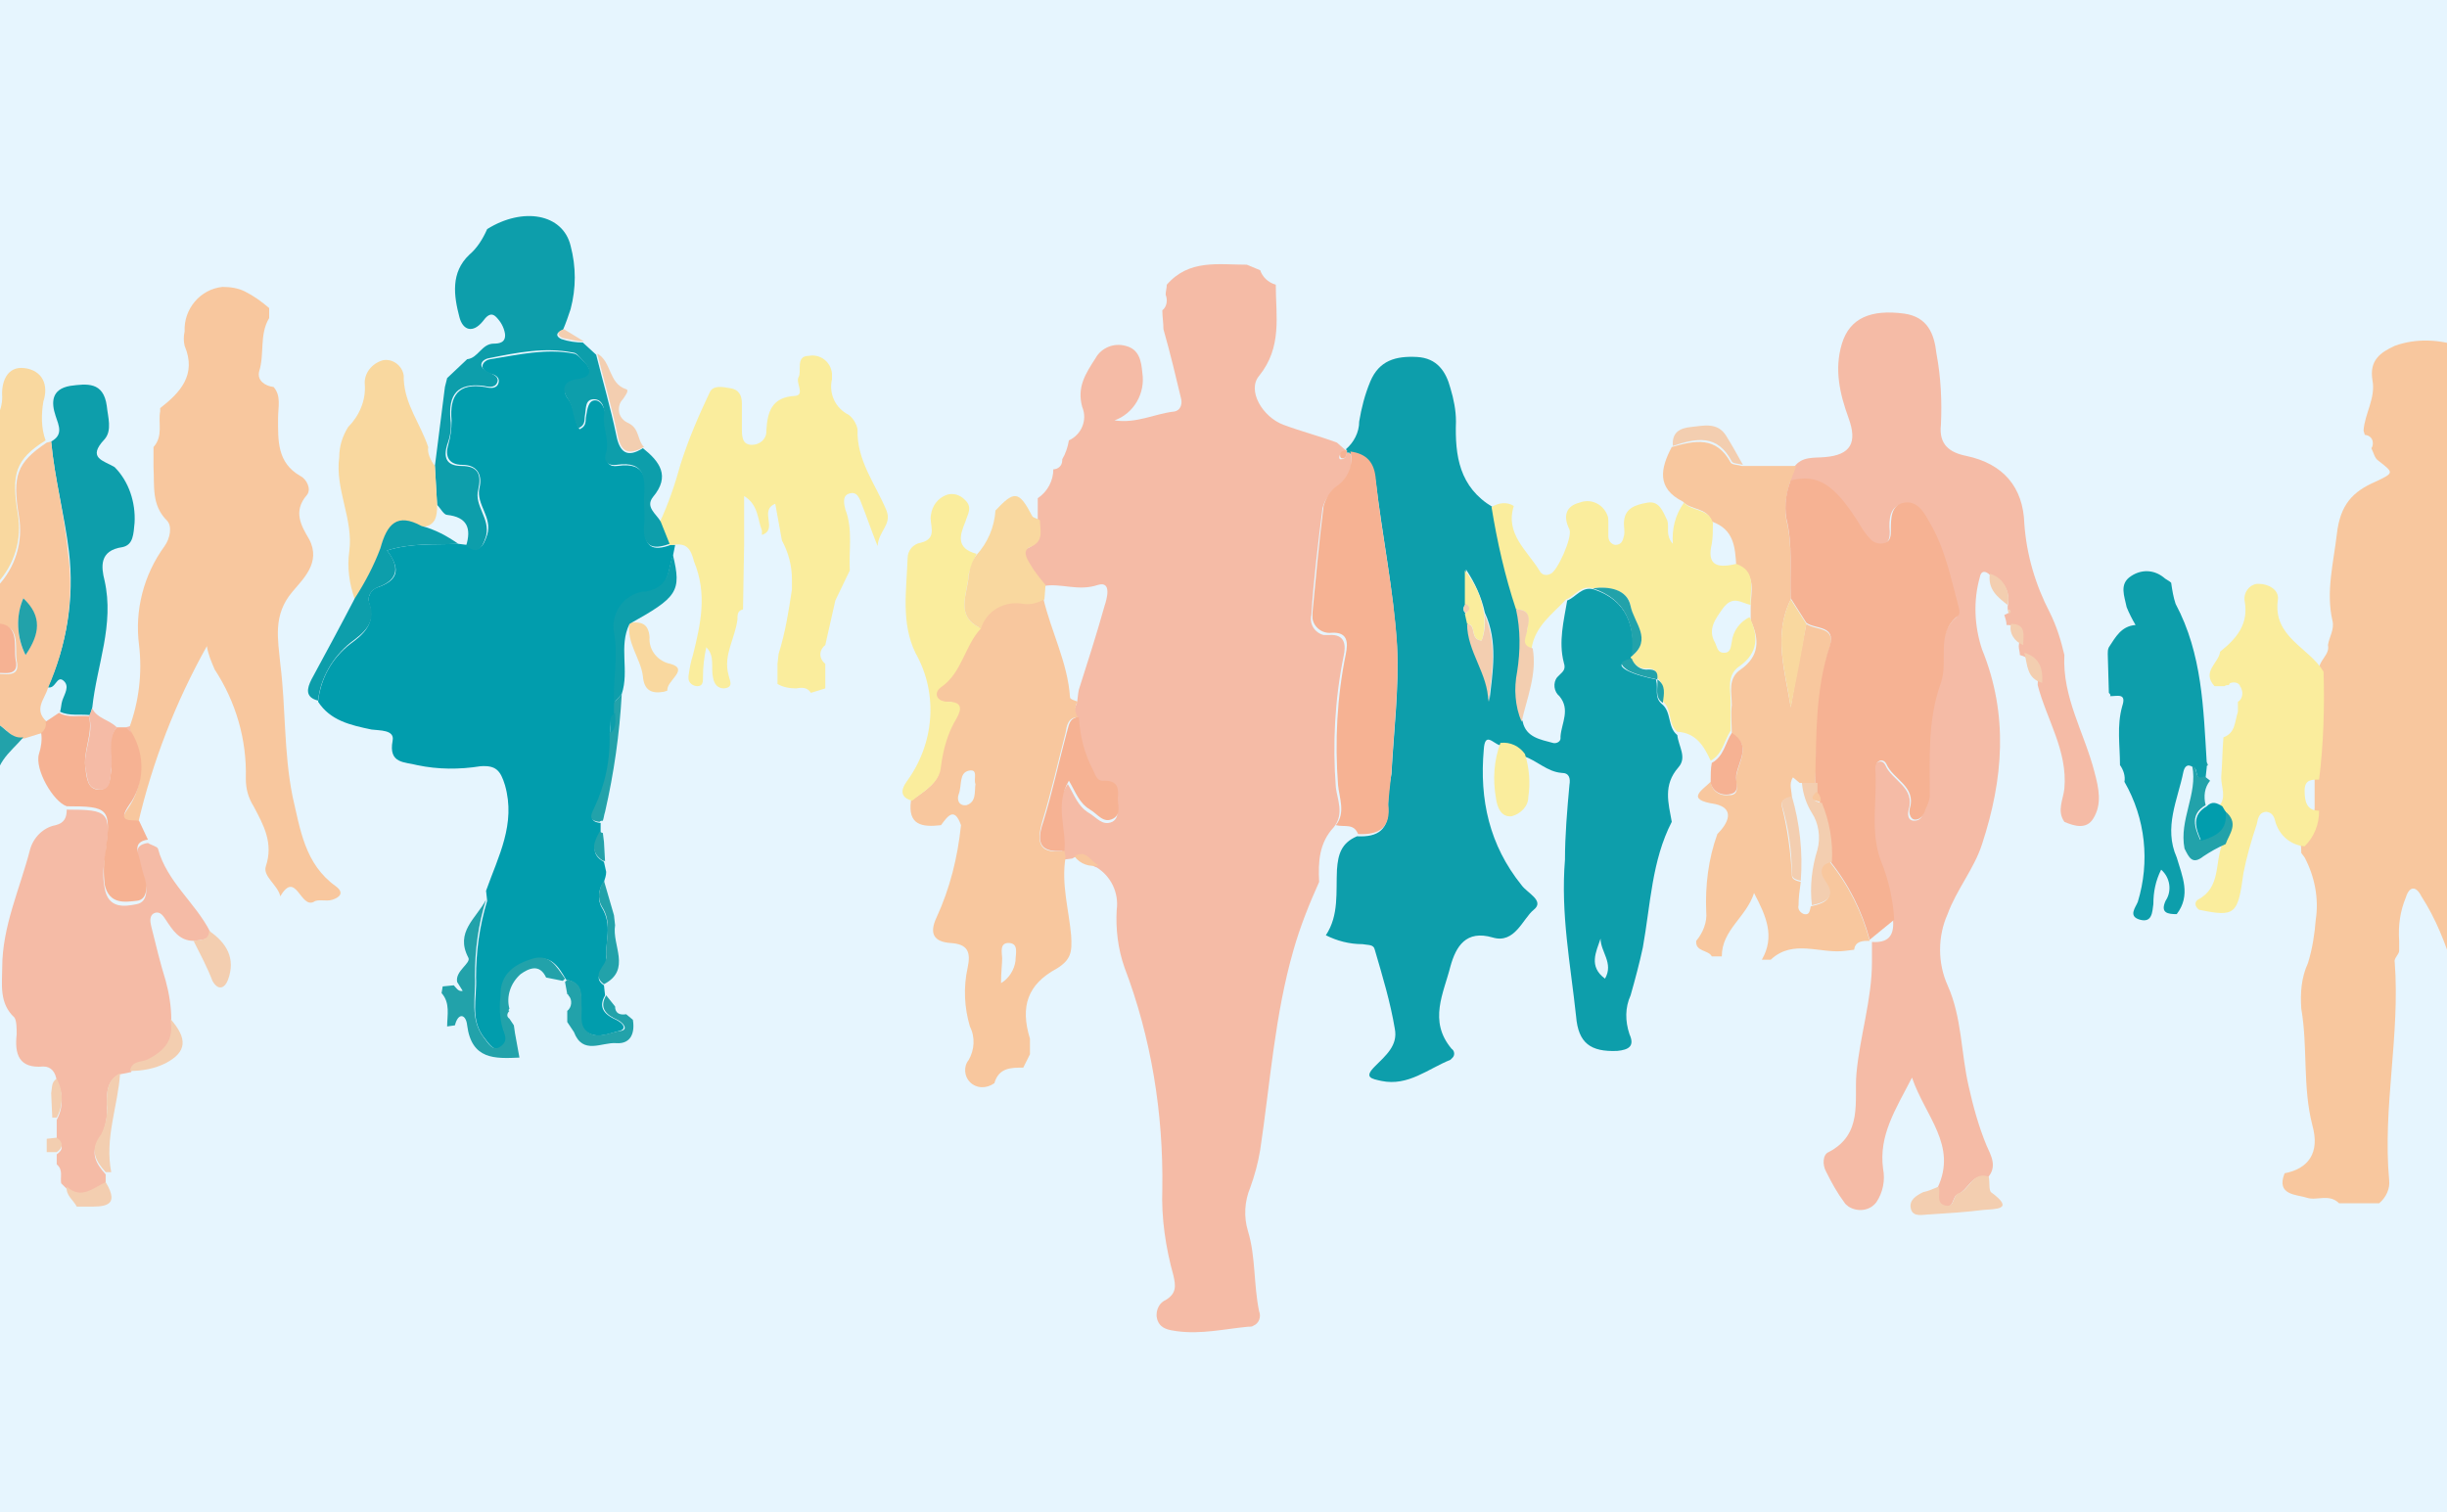 <?xml version="1.0" encoding="UTF-8"?>
<svg xmlns="http://www.w3.org/2000/svg" xmlns:xlink="http://www.w3.org/1999/xlink" version="1.1" id="Calque_1" x="0px" y="0px" viewBox="0 0 220 136" style="enable-background:new 0 0 220 136;" xml:space="preserve">
<rect x="0" y="0" width="220" height="136" fill="#333333" stroke="none"/>
<style type="text/css">
	.st0{clip-path:url(#SVGID_00000030459987090415272090000010445134463971369144_);}
	.st1{clip-path:url(#SVGID_00000033364336324641587450000015415860976883596453_);}
	.st2{fill:#F8C79E;}
	.st3{fill:#F5BBA6;}
	.st4{fill:#0D9EAB;}
	.st5{fill:#019DAD;}
	.st6{fill:#FAED9D;}
	.st7{fill:#F9D89F;}
	.st8{fill:#F6B293;}
	.st9{fill:#22A2AA;}
	.st10{fill:#F3CEB0;}
	.st11{fill:#F5F9F3;}
	.st12{clip-path:url(#SVGID_00000030459987090415272090000010445134463971369144_);fill:#FBEA26;}
</style>
<defs>
	<rect id="SVGID_1_" y="0" width="220" height="136"></rect>
</defs>
<use xlink:href="#SVGID_1_" style="overflow:visible;fill:#E6F5FE;"></use>
<clipPath id="SVGID_00000145056349897665060510000015057477081850936457_">
	<use xlink:href="#SVGID_1_" style="overflow:visible;"></use>
</clipPath>
<g style="clip-path:url(#SVGID_00000145056349897665060510000015057477081850936457_);">
	<defs>
		<rect id="SVGID_00000177447215276586854230000001123773316037924740_" y="0" width="220" height="136"></rect>
	</defs>
	<clipPath id="SVGID_00000170983110884695939010000009229865947679444369_">
		<use xlink:href="#SVGID_00000177447215276586854230000001123773316037924740_" style="overflow:visible;"></use>
	</clipPath>
	<g style="clip-path:url(#SVGID_00000170983110884695939010000009229865947679444369_);">
		<g id="f9Rran">
			<path class="st2" d="M212.6,39.1c0-0.1-0.1-0.3-0.1-0.4c0.1-1.5,1.1-2.9,0.8-4.5c-0.3-1.8,0.7-2.5,2-3.1c1.9-0.7,4.1-0.6,6,0.1     c1.7,2.3,1.8,5.4,0.2,7.8c-0.9,1.6,0.2,3.1,3,4.3c1.9,0.7,3.4,2,4.4,3.8c0.2,3.1,1.9,5.8,2.1,9c-0.1,1.8,0.3,3.6,1.3,5.1     c0.1-1.3,0.1-2,0.2-2.7c0.4-3.8-1.1-7.6-0.9-11.4l0.9-0.9c0.6-0.1,1.1-0.3,1.7-0.4s1.4-0.3,1.3-1.2s-0.9-0.5-1.5-0.6     c-0.4,0-0.7,0-1.1,0c-1-2.4-1.3-4.9-0.9-7.5c0.1-1.1,0.8-1.9,1.9-2.2c3-0.9,4.7-0.2,6.2,2.5c0.1,0.3,0.2,0.7,0.4,0.7     c2.3,0.5,2.2,2.5,2.6,4.2c-0.4,2.6,1.5,3.9,3.2,5.3c1.2,1.6,1.4,3.4,1.4,5.3c0.1,1.7,0.9,3.3,1.2,5c0.5,2.5,1.9,4.6,2.9,6.8     c0.9,2,0.9,4.7,3.4,5.8c0.1,0.9,0.3,1.7,0.4,2.6c0,0.5-0.1,1,0.4,1.4v2.2c-0.7,0.1-1.6,0.8-1.9-0.7c-0.2-0.8-0.8-1.4-1.6-1.5     c-0.5-2-0.3-4.3-1.5-6.2c-2.4-3.6-5-7.1-5.3-11.7c0-0.5-0.4-1-0.9-1.2c-0.9-0.1-0.8,0.7-1,1.2c-0.7,2.5-0.5,5.2,0.7,7.5     c0,1.2,0,2.4,0,3.6c1.2,2.5-0.3,4.8-0.9,7.1c-0.6,0.6-0.9,1.4-1,2.3l-0.4,0.4h-0.1c-1,0-1.4,0.5-1.2,1.4l-0.1,0.8     c-2.1,0.9-3,3.4-2,5.5c0.1,0.1,0.1,0.2,0.2,0.3l0.1,1.3c-1.3,2.5-1.1,3.1,1.3,3.5l0,0c0,0.7,0,1.3,0.9,1.3c0.2,1.6,0,3.5,2.2,4     c0,0.1,0,0.3,0,0.4c0.1,1.1-0.1,2.3,1.4,2.7l0.8,0.1l0.4,0.2c-0.3,1.7,1.9,2.6,1.4,4.3c-0.4,0.8-0.6,1.7-0.5,2.6h-0.1     c-2.4,0.3-0.1,1.9-0.8,2.7c-0.3,0.5-0.9,0.4-1.3,0.5c-1.2-2.1,0.3-4.1,0-6.2c-0.3-2.3-1.5-3.9-3.6-4.1l0,0c0.4-2-1.1-3.1-2.3-4.2     c-0.9-0.8-1.5-0.8-1.9,0.5c-0.8,2.8-1.8,5.7-2.5,8.5c-0.2,0.7-0.6,2,0.8,2.4h0.1c-0.2,0.9,1.3,2.6-0.6,2.6c-2.7,0.1-5.2,1.5-8,1     c0-0.4,0-0.9,0-1.3c0.8-2-0.4-6.5-2.1-8.1l-0.1-1.3c0-0.5,0.1-1-0.4-1.3l-0.1-0.9c0-1.2-0.5-2.3-1.3-3.1c0-0.3-0.1-0.6-0.1-0.9     c-0.4-1.3-0.2-2.8-1.6-3.7c0-0.3-0.1-0.5-0.1-0.8s-0.3-0.3-0.4-0.4l0,0c-0.7-2.3-1.6-4.6-2.9-6.6c-0.5-1-1.1-0.9-1.4,0.1     c-0.5,1.2-0.7,2.5-0.6,3.9c0,0.3,0,0.6,0,0.9s-0.5,0.7-0.4,1c0.5,6.6-1.1,13.1-0.5,19.6c0.1,0.8-0.3,1.6-0.9,2.1h-3.6     c-0.9-0.9-2-0.2-2.9-0.5s-2.8-0.2-2-2.2c2.1-0.4,3.2-1.8,2.5-4.3c-0.9-3.5-0.4-7-1-10.5c-0.1-1.4,0-2.8,0.6-4.1     c0.4-1.3,0.6-2.6,0.7-3.9c0.3-1.9-0.1-3.9-1-5.6l-0.3-0.4c0-0.3,0-0.6-0.1-0.9c0.8-0.8,1.3-2,1.3-3.2c0-0.9,0-1.8,0-2.6     c0.4-3.2,0.6-6.5,0.4-9.7c-0.1-0.9,1-1.4,0.8-2.3c0.1-0.7,0.6-1.4,0.4-2.2c-0.6-2.6,0.1-5.2,0.4-7.8s1.4-3.8,3.5-4.7     c1.7-0.8,1.6-0.8,0.2-1.9c-0.3-0.2-0.4-0.7-0.6-1.1C213.4,40.1,213.5,39.2,212.6,39.1z M228.6,78.3L228.6,78.3     c0-0.3-0.1-0.7-0.4-0.9l0,0c-1.8-1-1-2.4-0.2-3.5c3-4.6,0.2-9.2,0.1-13.7c-0.8,5.6-1.7,11.1-1.6,16.7c0,0.8-0.3,1.7,0.4,2.3v5.3     c-0.1,1,0.2,1.7,1.3,1.8l0.4,0.8c-0.2,0.2-0.2,0.4,0,0.6c0,0.6,0,1.1,0.1,1.7c-0.1,1.7-0.2,3.4,0.7,4.9s2,3.1,1.6,5.2     c-0.2,1.2,1.1,1.9,2,2.4c0.4,0.3,0.5-0.8,0.6-1.4s0-1.2,0.1-1.8c1.2-0.1,1.3-1,1.3-1.9c-0.2-3.1,0.5-6.2-0.8-9.2     c-0.2-0.6-0.2-1.2,0-1.7c1.1-1.8,0.1-2.8-1.3-3.6v-0.9c0.8-0.2,1.7-0.6,1.4-1.5c-0.3-1.1-1.1-2-2.2-2.4c-0.7-0.2-1.8-0.6-2.1,0.8     l-0.9,0.4L228.6,78.3z M236.3,84.6c-0.8,0.7-0.6,1.2-0.2,2C236.6,86.1,236.7,85.2,236.3,84.6L236.3,84.6z"></path>
			<path class="st3" d="M114.7,25.6c0,2.8,0.6,5.6-1.5,8.2c-1.1,1.3,0.3,3.7,2.2,4.4c1.6,0.6,3.2,1,4.8,1.6l0.8,0.7l0.1,0.1     c-0.3,0.1-0.7,0.1-0.7,0.6c0,0,0.1,0.1,0.1,0.1c0.5,0,0.5-0.3,0.6-0.6h0.2l0.1,0.1c0.3,1.2-0.2,2.4-1.2,3.1     c-0.6,0.4-1.1,1-1.3,1.8c-0.4,3.2-0.8,6.4-1,9.6c-0.2,0.8,0.3,1.6,1.1,1.8c0.2,0,0.4,0,0.5,0c1.5-0.1,1.5,1,1.3,1.9     c-0.8,3.9-1,7.9-0.7,11.8c0.1,1,0.8,2.4-0.2,3.6c-1.3,1.4-1.4,3.1-1.3,4.9c-0.9,2-1.7,4-2.3,6.1c-1.7,5.9-2.1,12-3,18     c-0.2,1.2-0.5,2.3-0.9,3.4c-0.5,1.2-0.6,2.6-0.2,3.9c0.7,2.3,0.5,4.8,1,7.2c0.2,0.5,0,1.1-0.5,1.3c-0.1,0.1-0.3,0.1-0.5,0.1     c-2.1,0.2-4.2,0.7-6.4,0.4c-0.7-0.1-1.4-0.2-1.7-0.9c-0.3-0.7,0-1.6,0.7-1.9c0,0,0,0,0,0c1-0.6,0.9-1.3,0.7-2.2     c-0.7-2.5-1.1-5.2-1-7.8c0.1-6.8-1-13.6-3.4-19.9c-0.6-1.7-0.8-3.5-0.7-5.2c0.2-1.5-0.5-3-1.8-3.8c-0.8-0.2-1.1-1.5-2.2-0.8     l-0.8,0.1c0-0.2-0.1-0.4-0.1-0.6c0.2-2-0.9-4.1,0.5-6.2c0.6,1,0.9,2,1.9,2.6c0.7,0.4,1.2,1.2,2.1,0.8c0.7-0.4,0.4-1.2,0.4-1.8     c0.1-0.9-0.1-1.6-1.2-1.6c-0.6,0-0.8-0.4-1-0.9c-0.8-1.5-1.3-3.2-1.4-4.9c-0.3-0.4-0.3-0.9,0-1.4c0.1-0.4,0.1-0.9,0.2-1.3     c0.8-2.5,1.6-5,2.3-7.5c0.2-0.6,0.7-2.3-0.6-1.9c-1.8,0.6-3.3-0.2-4.9,0.1c-0.5-0.6-1-1.3-1.4-1.9c-0.3-0.5-0.7-1.2,0-1.5     c1.3-0.6,0.8-1.5,0.9-2.4c0-0.3,0-0.5,0-0.8c0-0.1,0-0.3,0-0.4v-0.9c0.9-0.6,1.4-1.6,1.4-2.6l0,0c0.4,0,0.8-0.3,0.8-0.8     c0,0,0-0.1,0-0.1c0.3-0.5,0.5-1.1,0.6-1.7c1.1-0.5,1.7-1.8,1.2-3c-0.5-1.8,0.3-3,1.2-4.4c0.5-0.9,1.6-1.4,2.7-1.1     c1.2,0.3,1.4,1.3,1.5,2.4c0.3,1.9-0.8,3.7-2.5,4.3c2,0.3,3.6-0.6,5.4-0.8c0.5-0.1,0.7-0.6,0.6-1.1c-0.5-2.1-1-4.2-1.6-6.3     c0-0.6-0.1-1.1-0.1-1.7c0.4-0.3,0.5-0.9,0.3-1.4c0-0.3,0.1-0.6,0.1-0.9c2-2.3,4.6-1.8,7.2-1.8l1.2,0.5     C113.5,24.9,114,25.4,114.7,25.6z"></path>
			<path class="st4" d="M121.1,40.5l-0.1-0.1c0.7-0.6,1.2-1.5,1.2-2.5c0.2-1.2,0.5-2.4,1-3.6c0.8-1.9,2.3-2.3,4.2-2.2     c1.8,0.1,2.6,1.3,3,2.8c0.3,1,0.5,2,0.5,3c-0.1,3.1,0.3,5.9,3.3,7.7c0.5,3.1,1.2,6.2,2.2,9.2c0.4,1.9,0.4,3.8,0.1,5.6     c-0.4,1.5-0.2,3.1,0.4,4.5c0.3,1.4,1.6,1.6,2.7,1.9c0.3,0.1,0.7-0.1,0.7-0.4c0-0.1,0-0.1,0-0.2c0.1-1.2,0.9-2.4-0.1-3.6     c-0.5-0.4-0.6-1.2-0.2-1.7c0.1-0.1,0.1-0.1,0.2-0.2c0.3-0.3,0.6-0.5,0.4-1.1c-0.5-1.9,0-3.8,0.3-5.6c0.8-0.3,1.3-1.3,2.4-1     c3,1,3.7,3.3,3.5,6.2l-0.1,0.1c-0.6,0.2-1.5,0.4-0.4,1c0.8,0.4,1.7,0.6,2.6,0.8v0.1c0.2,0.7-0.2,1.5,0.5,2.1     c0.9,0.7,0.5,2.1,1.4,2.8c0.1,1,0.9,2,0.1,2.9c-1.4,1.6-0.9,3.2-0.6,4.9c-1.8,3.5-1.9,7.4-2.6,11.3c-0.3,1.4-0.7,2.9-1.1,4.3     c-0.5,1.1-0.5,2.3-0.1,3.5c0.5,1.1-0.1,1.4-1.1,1.5c-2.4,0.1-3.5-0.7-3.7-3.1c-0.5-4.7-1.4-9.2-1-14.1c0-2.2,0.2-4.5,0.4-6.7     c0.1-0.6,0-1.1-0.7-1.1c-1.3-0.1-2.2-1.1-3.4-1.5c-0.5-0.7-1.3-1.1-2.2-1c-0.6-0.2-1.3-1.2-1.4,0.4c-0.4,4.5,0.5,8.6,3.4,12.2     c0.5,0.7,2.1,1.4,1.1,2.2s-1.7,3.1-3.7,2.5c-2.4-0.7-3.3,0.8-3.8,2.6c-0.6,2.4-2,4.9,0.1,7.4c0.3,0.2,0.3,0.6,0.1,0.8     c-0.1,0.1-0.1,0.1-0.2,0.2c-2,0.8-3.8,2.4-6.2,1.9c-0.9-0.2-1.6-0.3-0.6-1.3s2.1-1.9,1.8-3.4c-0.4-2.4-1.1-4.7-1.8-7.1     c-0.1-0.5-0.6-0.4-1.1-0.5c-1.2,0-2.3-0.3-3.3-0.8c1.2-1.8,0.9-3.9,1-5.9c0.1-1.4,0.4-2.4,1.8-3c1.9,0.1,2.9-0.6,2.8-2.7     c0-1,0.1-1.9,0.3-2.9c0.2-3.8,0.7-7.7,0.5-11.5c-0.3-4.9-1.3-9.8-1.9-14.7c-0.2-1.6-0.8-2.4-2.3-2.6l-0.1-0.1h-0.2L121.1,40.5z      M131.8,55.2l0.2,0.9c0,2.5,1.9,4.5,1.9,7c0.3-2.7,0.8-5.4-0.4-8c-0.3-1.4-0.9-2.7-1.7-3.9v3.1C131.5,54.6,131.5,54.9,131.8,55.2     C131.7,55.1,131.7,55.2,131.8,55.2z M143.9,84.4c-0.4,1.2-1.1,2.5,0.4,3.6C145.1,86.6,143.9,85.6,143.9,84.4z"></path>
			<path class="st5" d="M43.7,80.1c1.1-3.1,2.7-6,1.7-9.5c-0.4-1.3-0.8-1.8-2.2-1.7c-1.9,0.3-3.8,0.3-5.7-0.1     c-1.1-0.3-2.6-0.1-2.2-2.2c0.2-1-1.2-0.9-1.9-1c-1.9-0.4-3.7-0.8-4.8-2.5c0.2-2,1.2-3.9,2.9-5.2c1.1-0.8,2.3-1.8,1.7-3.6     C33,53.7,33.3,53,34,52.8c0,0,0,0,0,0c2-0.7,1.9-1.8,0.8-3.3c2.2-0.7,4.3-0.5,6.4-0.6l0.8,0.1c1,0.7,1.4,0.3,1.8-0.9     c0.5-1.6-1-2.7-0.7-4.2c0.3-1.2-0.2-2.1-1.5-2.1S40,41,40.3,40c0.2-0.7,0.3-1.4,0.3-2.2c-0.2-2.2,0.6-3.4,3-3     c0.4,0.1,1,0.2,1.2-0.3s-0.2-0.8-0.7-0.9c-1.2-0.4-0.7-1.2,0-1.3c2.5-0.4,5-1,7.5-0.5c0.2,0,0.5,0.3,0.7,0.5     c0.9,0.8,1.2,1.7-0.4,1.9c-1.3,0.2-1.3,1.1-0.8,1.7c0.6,0.8,0.5,1.9,1,2.7c0.7-0.3,0.5-0.8,0.6-1.2c0.1-0.6,0.2-1.4,0.8-1.4     s1,0.9,0.9,1.5c-0.1,1.1,0.5,2.2,0.2,3.3c-0.2,0.8,0.2,1.2,0.9,1.1c2.7-0.4,2.6,1.3,2.5,3.1c0,0.8,0,1.6,0,2.4     c-0.1,1.8,0.7,2.2,2.3,1.6h0.2h0.2L60.5,50c-0.5,1.3-0.2,3-2.5,3.3c-1.7,0.2-2.9,1.8-2.7,3.6c0,0,0,0.1,0,0.1     c0.4,2.1-0.1,4.2,0,6.3v0.9c-0.6,0.5-0.4,1.2-0.4,1.8c0.1,2.3-0.4,4.6-1.4,6.8c-0.3,0.6-0.5,1.1,0.5,1.2v0.9     c-0.5,0.9-1,1.9,0.3,2.6l0.2,0.9c0,0.3-0.1,0.6-0.2,0.9c-0.5,0.6-0.6,1.6-0.2,2.3c1,1.6,0.3,3.1,0.4,4.6c0.1,0.9-1.4,1.6-0.2,2.4     l0.1,0.9c-0.7,1.2,0.1,1.8,1,2.2c0.6,0.3,1,0.8,0.3,1c-0.9,0.2-1.8,0.7-2.8,0.2s-0.7-1.4-0.7-2.2c0-1.1,0.3-2.3-1.3-2.6     c-0.7-1.2-1.4-2.4-3.2-1.7c-1.5,0.6-2.6,1.4-2.6,3.1c-0.1,1,0,2.1,0.2,3.1c0.2,0.5,0.5,1.2-0.2,1.6s-1.1-0.3-1.5-0.8     c-1.4-1.7-0.7-3.6-0.8-5.5c0-2.3,0.3-4.6,1-6.9L43.7,80.1z"></path>
			<path class="st3" d="M180.5,54.8c0-0.1,0-0.2,0-0.3c0.3-1.2-0.4-2.5-1.6-2.8c-0.4-0.4-0.8-0.4-0.9,0.2c-0.6,2.1-0.5,4.4,0.2,6.5     c2.4,5.9,1.9,11.7,0,17.5c-0.7,2.2-2.3,4.1-3.1,6.3c-0.9,2-0.9,4.4,0,6.4c1.3,2.9,1.2,6.1,1.9,9.1c0.4,1.8,0.9,3.6,1.6,5.3     c0.4,0.9,1,1.9,0.1,2.9c-1.4-0.5-1.7,1.1-2.7,1.5c-0.5,0.2-0.3,1.3-1.2,1.1s-0.4-1.1-0.6-1.7c1.8-3.8-1.1-6.4-2.3-9.9     c-1.5,2.9-3,5.2-2.6,8.2c0.2,1,0,2.1-0.6,3c-0.6,0.8-1.7,0.9-2.5,0.4c-0.1-0.1-0.3-0.2-0.4-0.4c-0.6-0.8-1.1-1.7-1.6-2.7     c-0.4-0.7-0.3-1.6,0.2-1.8c3.1-1.6,2.3-4.6,2.5-7c0.3-3.4,1.4-6.7,1.4-10.1v-1.8c1.4,0.1,2-0.5,1.9-1.9c-0.2-1.8-0.6-3.6-1.2-5.3     c-1-2.8-0.3-5.6-0.5-8.3c0-0.7,0.7-1,1-0.4c0.6,1.4,2.7,2,2.1,4c-0.1,0.4-0.1,1,0.5,1s0.7-0.4,0.9-0.9c0.2-0.4,0.3-0.8,0.4-1.3     c0-3.4-0.3-6.8,1-10.1c0.7-2-0.5-4.3,1.5-6c0.1-0.1,0.1-0.6,0.1-0.8c-0.7-2.6-1.2-5.3-2.6-7.6c-0.5-0.9-1.1-2-2.3-1.8     s-1.3,1.4-1.2,2.5c0,0.4,0,0.9-0.5,1.1c-0.5,0.2-1.1,0-1.4-0.4c-0.4-0.4-0.7-0.9-1-1.4c-2.1-3.5-3.6-4.4-6.1-3.8l0.4-1.3     c0.7-1,1.8-0.8,2.8-0.9c2.3-0.2,2.9-1.3,2.1-3.5s-1.3-4.4-0.6-6.7s2.6-3.1,5.6-2.7c2.1,0.3,2.7,1.8,2.9,3.6     c0.4,2.1,0.5,4.3,0.4,6.4c-0.2,1.8,0.8,2.5,2.3,2.8c3.3,0.7,5.1,2.8,5.2,6.1c0.2,2.8,1,5.5,2.3,8c0.6,1.2,1,2.5,1.3,3.8     c-0.2,3.8,1.8,7,2.7,10.5c0.4,1.5,0.7,2.9-0.1,4.2c-0.6,1-1.7,0.7-2.6,0.3c-0.7-1-0.1-2,0-3c0.3-3.4-1.6-6.2-2.4-9.3     c0.1-1.3-0.2-2.3-1.6-2.7c0-0.3-0.1-0.5-0.1-0.8c0.1-0.9,0.3-1.9-1.1-1.9c0-0.3-0.1-0.6-0.2-0.9C180.9,55,180.8,54.9,180.5,54.8z     "></path>
			<path class="st2" d="M14.4,37c0-0.1,0-0.2,0-0.3c1.8-1.4,3.3-3,2.2-5.6c-0.1-0.4-0.1-0.9,0-1.3c-0.1-2,1.4-3.8,3.4-4     c0.7,0,1.4,0.1,2,0.4c0.8,0.4,1.5,0.9,2.2,1.5v0.9c-0.9,1.5-0.4,3.2-0.9,4.8c-0.2,0.8,0.5,1.3,1.3,1.4c0.7,0.8,0.4,1.8,0.4,2.8     c0,2-0.1,4,2,5.2c0.6,0.3,1,1.2,0.6,1.7c-1.3,1.5-0.5,2.8,0.2,4c1.1,2.1-0.6,3.6-1.5,4.7c-1.8,2.1-1.3,4.3-1.1,6.5     c0.5,3.9,0.3,7.9,1.1,11.9c0.7,3,1.1,6.1,3.9,8.1c0.8,0.6,0.3,1-0.3,1.2s-1.3-0.1-1.7,0.2c-1.2,0.6-1.6-2.9-3-0.5     c-0.2-1-1.6-1.8-1.3-2.7c0.7-2.1-0.2-3.7-1.1-5.4c-0.5-0.8-0.7-1.6-0.7-2.5c0.1-3.5-0.9-6.9-2.8-9.8c-0.3-0.7-0.6-1.4-0.7-2.1     c-2.8,5-4.9,10.4-6.2,16c-0.8-0.1-2,0.2-0.9-1.4c1.4-2,1.5-4.6,0.2-6.6l-0.1-0.6c0.9-2.4,1.2-5,0.9-7.5c-0.4-3.1,0.4-6.3,2.3-8.9     c0.5-0.7,0.7-1.8,0.2-2.3c-1.4-1.4-1.1-3.1-1.2-4.8c0-0.6,0-1.2,0-1.8C14.7,39.2,14.2,38,14.4,37z"></path>
			<path class="st2" d="M95.7,76.5c0,0.2,0.1,0.4,0.1,0.6c-0.4,2.4,0.3,4.7,0.5,7c0.1,1.5,0,2.2-1.3,3c-2.6,1.4-3.3,3.4-2.4,6.3     c0,0.4,0,0.9,0,1.4c-0.2,0.4-0.4,0.8-0.6,1.2c-1.1,0-2.2,0-2.6,1.4c-0.7,0.5-1.6,0.5-2.2-0.1c-0.5-0.5-0.6-1.4-0.1-2     c0.5-0.9,0.6-2,0.1-3c-0.5-1.7-0.6-3.5-0.2-5.3c0.3-1.4,0-2.1-1.5-2.2s-2-0.8-1.3-2.3c1.2-2.6,1.9-5.4,2.2-8.3     c-0.6-1.7-1.2-0.8-1.8,0c-1.7,0.2-3,0-2.7-2.2c1.1-0.8,2.6-1.6,2.6-3.1c0.1-1.5,0.6-3,1.3-4.3c0.5-0.9,0.5-1.5-0.8-1.5     c-1,0-1.2-0.8-0.6-1.3c1.9-1.3,2.2-3.7,3.6-5.3c0.5-1.6,2.2-2.6,3.9-2.3c0.7,0.1,1.3-0.1,1.9-0.4c0.7,3,2.2,5.8,2.4,8.9     c0,0.2,0.5,0.3,0.7,0.4c-0.3,0.4-0.3,0.9,0,1.4c-0.9,0-1,0.8-1.1,1.4c-0.7,2.7-1.3,5.4-2.1,8C93.1,76,93.6,76.8,95.7,76.5z      M87.7,70.5c-0.2-0.4,0.3-1.4-0.6-1.2s-0.6,1.3-0.9,2.1c-0.2,0.5,0,1.1,0.7,1C87.8,72.1,87.6,71.2,87.7,70.5L87.7,70.5z M90,88.4     c0.7-0.4,1.2-1.2,1.3-2c0-0.6,0.3-1.5-0.5-1.6c-1-0.1-0.7,0.9-0.7,1.4S90,87.4,90,88.4z"></path>
			<path class="st3" d="M17.4,84.6c-1.3,0-1.9-1-2.5-1.9c-0.2-0.3-0.5-0.8-1-0.6s-0.4,0.8-0.3,1.2c0.4,1.6,0.8,3.3,1.3,4.9     c0.3,1.1,0.5,2.3,0.5,3.5c0.4,1.8-0.5,2.9-2.1,3.7c-0.5,0.2-1.4,0.2-1.5,1l-1,0.2c-1.2,0.5-1.2,1.7-1.2,2.8     c0.1,1-0.1,1.9-0.5,2.8c-1.1,1.4-0.5,2.4,0.4,3.4v0.9c-1.1,0.5-2.1,1.6-3.5,0.4l-0.5-0.5c-0.1-0.6,0.2-1.2-0.4-1.7v-0.9     c0.6-0.4,0.6-0.9,0-1.3v-1.8c0.6-1.1,0.6-2.4,0-3.5c-0.1-0.8-0.5-1.3-1.2-1.3c-2.2,0.2-2.6-1.1-2.4-2.9c0-0.5,0-1.2-0.2-1.5     c-1.4-1.3-1.1-3-1.1-4.5c0-3.7,1.6-7.1,2.5-10.6c0.3-1.1,1.2-2,2.3-2.2c0.8-0.2,1-0.7,1-1.4c3.8,0,4,0.2,3.5,4     c-0.2,1-0.3,2-0.1,3c0.3,2,1.9,1.7,2.9,1.5s1-1.4,0.6-2.4c-0.2-0.6-0.3-1.3-0.5-1.9c-0.2-0.8,0.2-1.1,0.9-1.2     c0.3,0.2,0.8,0.3,0.9,0.5c0.8,3,3.4,4.9,4.7,7.5C18.8,84.6,18.1,84.5,17.4,84.6z"></path>
			<path class="st2" d="M161.5,41.9l-0.5,1.3c-0.4,1.1-0.6,2.3-0.4,3.5c0.6,2.4,0.3,4.8,0.4,7.2c-1.6,3.2-0.5,6.5,0,9.7     c0.4-2.5,0.9-5,1.4-7.5c0.8,0.6,2.7,0.2,2.1,2.1c-1.2,4-1.1,8.1-1.3,12.2h-1.4l-0.6-0.5c-0.4,0.6-0.1,1.2-0.1,1.8     c-0.5,0.1-1,0.2-0.9,0.8c0.5,2,0.8,4.1,0.9,6.2c0,0.4,0.4,0.5,0.8,0.6c-0.1,0.7-0.2,1.4-0.2,2.1c-0.1,0.4,0.2,0.7,0.5,0.8     c0,0,0,0,0,0c0.5,0.1,0.5-0.3,0.6-0.7c1.4-0.3,2.3-0.8,1.1-2.3c-0.5-0.6-0.5-1.4,0.6-1.7c1.7,2.1,2.9,4.5,3.6,7.1     c-0.6,0-1.3,0-1.4,0.8l-0.8,0.1c-2.2,0.3-4.7-1.1-6.7,0.8h-0.8c1.2-2.1,0.4-3.9-0.7-6c-0.7,2.2-2.9,3.3-2.9,5.7h-0.9     c-0.3-0.6-1.5-0.4-1.4-1.4c0.6-0.7,1-1.7,0.9-2.6c-0.1-2.4,0.2-4.8,1-7c1-1,1.6-2.3-0.2-2.7c-2.7-0.4-1.2-1.2-0.4-2     c0.1,0.8,0.8,1.3,1.6,1.2c0.1,0,0.1,0,0.2,0c0.9-0.1,0.4-1.1,0.5-1.7c0.2-1.3,1.4-2.8-0.4-3.8c0-0.9-0.1-1.8,0-2.6     c0-1.1-0.4-2.4,0.8-3.2c1.7-1.2,1.7-2.7,0.9-4.4c0-0.4,0-0.8,0-1.2c0-1.4,0.6-3-1.3-3.7c-0.1-1.7-0.2-3.3-2.2-4     c-0.4-1.3-1.9-1-2.6-1.8c-2.4-1.2-2-3-1-4.9c2.1-0.6,4-1,5.3,1.4c0.1,0.2,0.7,0.2,1,0.3L161.5,41.9z"></path>
			<path class="st6" d="M60.5,49h-0.2h-0.2l-0.8-2c0.8-1.7,1.4-3.5,1.9-5.3c0.7-2.2,1.6-4.3,2.6-6.4c0.3-0.7,1.2-0.5,1.8-0.4     c0.8,0.1,1.1,0.6,1.1,1.4s0,1.5,0,2.2s0,1.5,0.9,1.5c0.7,0,1.3-0.5,1.3-1.2c0,0,0-0.1,0-0.1c0.1-1.7,0.5-3,2.6-3.1     c0.9-0.1,0-1.2,0.3-1.7s-0.3-1.9,0.9-1.9c1-0.2,2,0.5,2.1,1.6c0,0.2,0,0.3,0,0.5c-0.3,1.3,0.3,2.6,1.5,3.2     c0.4,0.3,0.7,0.8,0.8,1.3c-0.1,2.8,1.6,4.9,2.6,7.3c0.5,1.3-0.7,1.8-0.8,3.2c-0.6-1.5-1-2.7-1.4-3.7c-0.2-0.5-0.4-1.3-1.2-1     c-0.6,0.2-0.4,1-0.3,1.4c0.7,1.8,0.3,3.7,0.4,5.5l-1.3,2.7l-0.9,4c-0.5,0.4-0.6,1-0.2,1.5c0.1,0.1,0.2,0.2,0.2,0.2v2.2l-1.3,0.4     c-0.3-0.5-0.8-0.5-1.3-0.4c-0.6,0-1.2-0.1-1.7-0.4l0,0c0-0.6,0-1.2,0-1.8l0.1-0.9c0.6-1.9,0.9-3.8,1.2-5.8v-0.9     c0-1.2-0.3-2.4-0.9-3.5c-0.2-1.1-0.4-2.2-0.6-3.3c-1.5,0.6,0.3,2.3-1.2,2.8c0-0.1,0-0.3,0-0.4c-0.4-1-0.3-2.3-1.6-3.1v3.1l0,1.3     l-0.1,5.8c-0.5,0.1-0.5,0.5-0.5,0.9c-0.2,1.7-1.3,3.2-0.8,5c0.1,0.5,0.5,1.1-0.4,1.2c-0.6,0-0.9-0.4-1-1     c-0.2-0.9,0.2-1.9-0.6-2.7c-0.2,0.9-0.3,1.8-0.3,2.7c0,0.4,0,0.8-0.5,0.8c-0.4,0-0.8-0.3-0.8-0.7c0-0.1,0-0.1,0-0.2     c0.1-0.7,0.2-1.3,0.4-1.9c0.7-2.8,1.3-5.5,0.1-8.4C62.1,49.3,61.7,48.8,60.5,49z"></path>
			<path class="st6" d="M156.1,50.7c1.9,0.7,1.2,2.3,1.3,3.7c-0.9-0.2-1.6-0.9-2.5,0.3c-0.7,1-1.4,1.9-0.7,3.1     c0.2,0.4,0.2,0.9,0.8,0.9s0.6-0.5,0.7-1c0.1-0.9,0.7-1.8,1.6-2.2c0.8,1.7,0.8,3.2-0.9,4.4c-1.2,0.8-0.8,2.1-0.8,3.2     c0,0.9,0,1.8,0,2.6c-0.6,0.9-0.7,2.1-1.8,2.7c-0.6-1.3-1.3-2.5-3-2.6c-0.9-0.7-0.4-2.1-1.4-2.8c0.1-0.8,0.3-1.5-0.5-2.1V61     c0.1-0.7-0.2-0.9-0.8-0.9c-0.7,0.1-1.3-0.4-1.5-1l0.1-0.1c1.9-1.5,0.1-3.1-0.1-4.5s-1.9-1.8-3.4-1.6c-1.1-0.3-1.6,0.7-2.4,1     c-1.2,1.3-2.8,2.4-3.1,4.4c-1.2-0.3-0.5-1.1-0.4-1.7c0.1-0.8,0.4-1.8-1-1.8c-1-3-1.7-6.1-2.2-9.2c0.6-0.4,1.4-0.5,2-0.1     c-0.8,2.5,1.2,4,2.3,5.8c0.2,0.4,0.6,0.5,1,0.3c0,0,0,0,0,0c0.6-0.2,2-3.3,1.7-4c-0.6-1.2-0.3-2.1,0.9-2.4c1-0.4,2.1,0.1,2.5,1.1     c0.1,0.2,0.1,0.4,0.1,0.6c0,0.4,0,0.9,0,1.3c0,0.4,0.2,0.7,0.6,0.8c0.6,0,0.7-0.4,0.8-0.8s0-0.7,0-1.1c0-1.4,1-1.7,2.1-1.9     s1.4,0.8,1.8,1.6c0.2,0.6-0.2,1.3,0.5,2.1c-0.1-1.3,0.2-2.6,1-3.7c0.7,0.8,2.2,0.5,2.6,1.8c0,0.7,0,1.3-0.1,1.9     C153.5,50.6,154.1,51.2,156.1,50.7z"></path>
			<path class="st4" d="M59.4,46.9l0.8,2c-1.6,0.6-2.4,0.2-2.3-1.6c0.1-0.8,0-1.6,0-2.4c0.1-1.8,0.2-3.5-2.5-3.1     c-0.7,0.1-1.2-0.3-0.9-1.1c0.3-1.1-0.3-2.2-0.2-3.3c0.1-0.6-0.1-1.5-0.9-1.5s-0.7,0.8-0.8,1.4c-0.1,0.4,0.1,0.9-0.6,1.2     c-0.5-0.8-0.4-1.9-1-2.7c-0.4-0.6-0.5-1.5,0.8-1.7c1.7-0.2,1.3-1,0.4-1.9c-0.2-0.2-0.4-0.5-0.7-0.5c-2.5-0.5-5,0-7.5,0.5     c-0.7,0.1-1.2,0.8,0,1.3c0.4,0.2,0.9,0.4,0.7,0.9s-0.8,0.4-1.2,0.3c-2.4-0.3-3.2,0.8-3,3c0.1,0.8,0,1.5-0.3,2.3     c-0.3,1-0.2,1.9,1.3,1.9s1.8,0.8,1.5,2.1c-0.4,1.5,1.1,2.6,0.7,4.2c-0.4,1.3-0.8,1.6-1.8,0.9c0.5-1.6,0.1-2.6-1.7-2.8     c-0.3,0-0.6-0.6-0.9-0.9l-0.2-3.5l0.9-7.1l0.2-0.8l1.8-1.7l0,0c1-0.1,1.3-1.4,2.4-1.4c0.5,0,1.1-0.1,1-0.9     c-0.1-0.6-0.4-1.1-0.8-1.5c-0.5-0.5-0.9,0-1.2,0.4c-0.9,1.1-1.8,0.8-2.1-0.4c-0.5-1.9-0.8-4,0.9-5.6c0.7-0.6,1.2-1.4,1.6-2.3     c3.2-2,6.8-1.4,7.5,1.5c0.5,1.9,0.5,3.8,0,5.7c-0.2,0.6-0.4,1.2-0.7,1.9c-0.7,0.2-0.6,0.6-0.1,0.8c0.6,0.2,1.3,0.3,1.9,0.3     l1.2,1.1c0.6,2.4,1.3,4.8,1.8,7.2c0.3,1.6,1,2.1,2.4,1.2c1.5,1.2,2.5,2.5,0.9,4.4C58,45.6,59,46.2,59.4,46.9z"></path>
			<path class="st6" d="M208.5,72.9c0,1.2-0.4,2.3-1.3,3.2c-1.2-0.1-2.2-0.9-2.6-2.1c-0.1-0.4-0.2-0.9-0.8-1c-0.7,0-0.8,0.6-0.9,1.1     c-0.5,1.5-0.9,2.9-1.2,4.4c-0.5,3.7-0.7,4-4,3.3c-0.4-0.3-0.4-0.7-0.1-0.9c2.1-1.1,1.5-3.3,2.2-5c0.4-1,1.3-1.9,0.1-2.9l-0.4-0.5     c0.7-0.8,0.2-1.7,0.2-2.6c0.1-1.2,0.1-2.4,0.2-3.6c1.1-0.4,1-1.4,1.3-2.3v-0.9c0.4-0.2,0.5-0.8,0.3-1.2c0-0.1-0.1-0.1-0.1-0.2     c-0.1-0.3-0.5-0.4-0.8-0.3c-0.1,0-0.2,0.1-0.2,0.2c-0.1,0-0.3,0-0.4,0.1h-0.9c-1.2-1.3,0.4-2.1,0.5-3.1l0,0     c1.5-1.2,2.6-2.5,2.2-4.6c-0.1-0.7,0.4-1.4,1.1-1.5c0.1,0,0.1,0,0.2,0c0.8,0,1.8,0.5,1.7,1.4c-0.5,3.4,2.8,4.3,4.1,6.5     c0.1,3.2,0,6.5-0.4,9.7c-0.7,0-1.3,0-1.3,1S207.4,72.9,208.5,72.9z"></path>
			<path class="st4" d="M189.5,58.8c0-0.2,0-0.4,0.1-0.6c0.6-0.9,1.1-1.9,2.4-2c-0.3-0.5-0.6-1.1-0.8-1.6c-0.2-1-0.7-2.1,0.4-2.8     c0.9-0.6,2-0.6,2.9,0.1c0.2,0.2,0.5,0.3,0.7,0.5l0,0c0.1,0.7,0.2,1.3,0.4,1.9c2.4,4.5,2.5,9.4,2.8,14.3c0,0.1,0,0.3,0,0.4     l-0.1,0.9c-1.1,0.5-0.6-0.8-1.1-0.9c-0.6-0.4-0.8,0-0.9,0.4c-0.5,2.5-1.8,5-0.6,7.7c0.5,1.7,1.3,3.4,0,5.1l0,0     c-0.8,0-1.5-0.1-1-1.2c0.6-0.9,0.4-2.1-0.4-2.8c-0.5,1-0.7,2-0.7,3.1c-0.1,0.7-0.1,1.7-1.2,1.4s-0.4-1.1-0.2-1.6     c1.1-3.6,0.7-7.5-1.2-10.8l0,0c0.1-0.5-0.1-1.1-0.4-1.5c0-1.8-0.3-3.5,0.2-5.3c0.4-1.2-0.4-0.9-1.1-0.9c0.1-0.1,0-0.2-0.1-0.3     L189.5,58.8z"></path>
			<path class="st4" d="M4.6,39.7c1.1-0.6,0.7-1.4,0.4-2.3c-0.4-1.2-0.4-2.4,1.3-2.7c1.5-0.2,3-0.4,3.3,1.8c0.1,1,0.5,2.2-0.2,3     c-1.6,1.7-0.1,1.9,0.9,2.5c1.3,1.3,1.9,3.2,1.8,5C12,48,12,49,11,49.2c-2.1,0.3-1.9,1.8-1.6,3c0.9,4-0.7,7.6-1.1,11.4l-0.2,0.7     c-0.9-0.1-1.9,0.1-2.7-0.3c0.1-0.3,0.1-0.7,0.2-1c0.2-0.6,0.7-1.3,0.1-1.8s-0.7,0.8-1.4,0.6C6,58,6.7,53.8,6.2,49.6     C5.8,46.3,4.9,43,4.6,39.7z"></path>
			<path class="st2" d="M4.6,39.7c0.3,3.3,1.2,6.6,1.5,9.9C6.7,53.8,6,58,4.3,61.9c-0.3,1-1.3,1.9-0.1,3c0.1,0.4-0.1,0.8-0.4,1     l-1.6,0.5c-1.3,0.2-1.7-1.3-2.9-1.4v-4.3l0.1-0.1c0.9-0.1,2.5,0.5,2.1-1.2c-0.2-1.2,0.5-3.5-2.1-3.2l0,0c0-1.2,0.6-2.3,0.4-3.5     c1.6-1.7,2.3-4,1.9-6.3c-0.6-3.6-0.2-4.8,2.5-6.6L4.6,39.7z M2.3,58.9c1.3-2,1.4-3.5-0.2-5.1C1.4,55.5,1.5,57.3,2.3,58.9z"></path>
			<path class="st7" d="M39.1,41.9l0.2,3.5c0,1-0.1,1.9-1.4,2c-2.2-1.2-3.1-0.2-3.7,2c-0.6,1.6-1.4,3.1-2.3,4.5     c-0.5-1.4-0.7-2.9-0.5-4.3c0.4-2.9-1.3-5.6-0.9-8.5c0-1,0.3-1.9,0.8-2.7c1-1,1.6-2.4,1.5-3.8c-0.1-1,0.6-1.9,1.6-2.2     c0.9-0.2,1.8,0.5,1.9,1.4c0,0.1,0,0.2,0,0.3c0.1,2.3,1.5,4,2.2,6.1C38.4,40.7,38.7,41.4,39.1,41.9z"></path>
			<path class="st6" d="M88.2,56.5c-1.5,1.6-1.7,4-3.6,5.3c-0.7,0.5-0.4,1.3,0.6,1.3c1.3,0,1.3,0.6,0.8,1.5     c-0.8,1.3-1.2,2.8-1.4,4.3c-0.1,1.5-1.5,2.2-2.6,3.1c-1.1-0.3-1-1-0.5-1.7c2.5-3.4,2.9-7.9,0.8-11.6c-1.3-2.7-0.8-5.6-0.7-8.5     c0-0.7,0.5-1.3,1.2-1.4c1.6-0.4,0.7-1.7,0.9-2.5c0.1-0.8,0.6-1.5,1.4-1.8c0.6-0.2,1.2,0,1.6,0.4c0.8,0.7,0.3,1.3,0.1,2     c-0.5,1.2-0.9,2.4,1,2.9c-0.3,0.6-0.5,1.2-0.7,1.8C87,53.4,85.8,55.4,88.2,56.5z"></path>
			<path class="st8" d="M3.7,65.9c0.3-0.2,0.5-0.6,0.4-1l1.2-0.8c0.9,0.5,1.8,0.2,2.7,0.3c0.4,1.6-0.6,3.2-0.3,4.8     c0.1,0.8,0.2,1.8,1.2,1.8s1-1,1.1-1.8c0.1-1.3-0.5-2.7,0.5-3.8h0.9l0.4,0.4c1.3,2.1,1.2,4.7-0.2,6.6c-1.1,1.6,0.1,1.3,0.9,1.4     l0.8,1.7c-0.7,0.1-1.1,0.4-0.9,1.2c0.2,0.6,0.3,1.3,0.5,1.9c0.4,1,0.4,2.3-0.6,2.4s-2.5,0.4-2.9-1.5c-0.1-1-0.1-2,0.1-3     c0.5-3.8,0.3-4-3.5-4c-1.2-0.4-2.9-3.3-2.5-4.7C3.7,67.2,3.8,66.5,3.7,65.9z"></path>
			<path class="st7" d="M4.1,39.6c-2.7,1.7-3.1,3-2.5,6.6c0.4,2.3-0.3,4.6-1.9,6.3C0,50.2-2,48.1-0.8,45.7c0-0.3-0.1-0.6-0.3-0.7     c-1.7-0.8-1.9-2.6-2.8-4c0-0.2,0-0.3,0-0.5c0.8-0.5,1.6-1.1,2.3-1.7c1.1-0.6,1.8-1.8,1.8-3.1c-0.1-1.3,0.4-2.8,2-2.6     s2.2,1.5,1.7,3C3.7,37.3,3.7,38.5,4.1,39.6z"></path>
			<path class="st7" d="M88.2,56.5c-2.4-1.1-1.2-3.1-1.1-4.8c0.1-0.6,0.3-1.3,0.7-1.8c1-1.1,1.6-2.5,1.7-4c1.7-1.8,2.1-1.8,3.3,0.5     c0.1,0.2,0.5,0.2,0.7,0.4c0,0.9,0.4,1.9-0.9,2.4c-0.7,0.3-0.3,1,0,1.5c0.4,0.7,0.9,1.3,1.4,1.9l-0.1,1.3     c-0.6,0.3-1.2,0.5-1.9,0.4C90.3,54,88.7,54.9,88.2,56.5z"></path>
			<path class="st9" d="M43.7,80.9c-0.7,2.2-1,4.5-1,6.9c0.1,1.8-0.5,3.8,0.8,5.5c0.4,0.5,0.8,1.3,1.5,0.8s0.4-1,0.2-1.6     c-0.3-1-0.3-2-0.2-3.1c0-1.7,1.1-2.6,2.6-3.1c1.8-0.7,2.4,0.6,3.2,1.7l-0.2,0.2l-1.5-0.3c-0.6-1.3-1.6-0.8-2.3-0.3     c-0.9,0.8-1.3,2-1,3.1c-0.1,0.1-0.1,0.2,0,0.2c-0.2,0.2-0.3,0.5,0,0.7l0,0l0.4,0.6l0.1,0.7l0.4,2.2l0,0c-2.2,0.1-4.3,0.2-4.7-2.9     c-0.1-1-0.8-1.2-1.1,0l-0.7,0.1c0-1,0.3-2.1-0.5-3l0.1-0.6l1-0.1c0.2,0.2,0.4,0.6,0.8,0.5l-0.5-0.8c-0.2-1,1.3-1.7,1-2.2     C40.9,83.8,42.8,82.6,43.7,80.9z"></path>
			<path class="st4" d="M31.9,53.8c0.9-1.4,1.7-2.9,2.3-4.5c0.6-2.2,1.5-3.2,3.7-2c1.2,0.3,2.3,0.9,3.3,1.6     c-2.1,0.1-4.2-0.1-6.4,0.6c1.1,1.4,1.1,2.6-0.8,3.3c-0.6,0.2-1,0.8-0.8,1.4c0.7,1.8-0.5,2.7-1.7,3.6c-1.6,1.3-2.7,3.2-2.9,5.2     c-1.2-0.3-1-1.1-0.6-1.9C29.3,58.7,30.6,56.3,31.9,53.8z"></path>
			<path class="st6" d="M134.9,66.8c0.9-0.1,1.7,0.3,2.2,1c0.4,1.3,0.5,2.6,0.3,3.9c0,0.8-0.7,1.5-1.5,1.7c-1,0.1-1.3-0.9-1.4-1.6     C134.2,70.1,134.3,68.4,134.9,66.8z"></path>
			<path class="st10" d="M174.3,106.7c0.2,0.6-0.3,1.5,0.6,1.7s0.6-0.9,1.2-1.1c1-0.3,1.2-2,2.7-1.5c0.1,0.5,0,1.2,0.2,1.4     c2.2,1.6,0.4,1.5-0.7,1.6c-1.6,0.2-3.2,0.3-4.8,0.4c-0.6,0-1.5,0.3-1.7-0.5s0.5-1.2,1.1-1.5C173.4,107.1,173.8,106.9,174.3,106.7     z"></path>
			<path class="st9" d="M56.9,91.7c0.2,1.2-0.2,2.2-1.5,2.1s-3,1.1-3.8-1c-0.2-0.3-0.4-0.6-0.6-0.9c0-0.3,0-0.7,0-1     c0.4-0.3,0.5-1,0.1-1.4c0-0.1-0.1-0.1-0.1-0.1l0,0l-0.2-1.1l0.2-0.2c1.6,0.3,1.2,1.6,1.3,2.6c0,0.8-0.2,1.7,0.7,2.2     s1.9-0.1,2.8-0.2c0.7-0.1,0.3-0.7-0.3-1c-0.9-0.4-1.7-1-1-2.2l0.8,1l0,0c0,0.6,0.4,0.8,1,0.7L56.9,91.7z"></path>
			<path class="st7" d="M59.7,62.2c-1.1,0.2-1.8-0.1-1.9-1.4c-0.2-1.6-1.5-3-1.2-4.8c1-0.1,1.7,0,1.8,1.3c-0.1,1.2,0.8,2.2,1.9,2.4     c1.7,0.5-0.4,1.5-0.3,2.4L59.7,62.2z"></path>
			<path class="st10" d="M57.9,40.2c-1.5,0.8-2.1,0.4-2.4-1.2c-0.5-2.4-1.2-4.8-1.8-7.2c1.3,0.7,1,2.7,2.6,3.2     c0.3,0.1-0.1,0.6-0.3,0.9c-0.5,0.5-0.5,1.4,0.1,1.9c0.1,0.1,0.3,0.2,0.5,0.3C57.5,38.6,57.3,39.6,57.9,40.2z"></path>
			<path class="st10" d="M17.4,84.6c0.6-0.1,1.4,0,1.4-0.9c1.6,1.1,2.4,2.5,1.7,4.4c-0.3,0.8-0.9,1-1.4,0.1     C18.6,86.9,18,85.8,17.4,84.6z"></path>
			<path class="st10" d="M9.5,105.4c-0.9-1-1.5-2-0.4-3.4c0.4-0.8,0.6-1.8,0.5-2.7c0-1.1,0-2.2,1.2-2.8c-0.2,3-1.4,5.8-0.8,8.9     L9.5,105.4z"></path>
			<path class="st10" d="M156.7,41.8c-0.3-0.1-0.9-0.1-1-0.3c-1.3-2.5-3.2-2.1-5.3-1.4c-0.1-1.2,0.6-1.6,1.6-1.7     c1.1-0.1,2.4-0.5,3.2,0.8C155.7,40,156.2,40.9,156.7,41.8z"></path>
			<path class="st9" d="M55.9,62.4c-0.2,3.6-0.7,7.1-1.5,10.6c-0.1,0.3-0.1,0.5-0.2,0.8c-0.1,0-0.2,0-0.3,0.1     c-1-0.1-0.8-0.6-0.5-1.2c1-2.1,1.5-4.4,1.4-6.8c0.6-0.5,0.4-1.2,0.4-1.8c0-0.3,0-0.6,0-0.9L55.9,62.4z"></path>
			<path class="st9" d="M54.3,88.5c-1.2-0.9,0.2-1.6,0.2-2.4c-0.1-1.5,0.6-3.1-0.4-4.6c-0.4-0.7-0.3-1.6,0.2-2.3l0.9,3.1l0.1,0.9     C55,85,56.8,87.2,54.3,88.5z"></path>
			<path class="st10" d="M11.7,96.3c0.1-0.9,1-0.8,1.5-1c1.6-0.8,2.5-1.8,2.1-3.7c1.6,1.8,1.5,3-0.4,4     C13.9,96.1,12.8,96.3,11.7,96.3z"></path>
			<path class="st10" d="M9.5,106.3c1.4,2.3-0.3,2.2-1.7,2.2H6.9c-0.3-0.6-1-1-0.9-1.8C7.3,107.9,8.4,106.8,9.5,106.3z"></path>
			<path class="st10" d="M4.6,98.3c0.1-0.5,0-1,0.5-1.3c0.6,1.1,0.6,2.4,0,3.5H4.7L4.6,98.3z"></path>
			<path class="st10" d="M178.9,51.6c1.2,0.3,1.9,1.6,1.6,2.8C179.6,53.7,178.7,53,178.9,51.6z"></path>
			<path class="st10" d="M182,58.7c1.4,0.4,1.7,1.5,1.6,2.7C182.2,61,182.3,59.8,182,58.7z"></path>
			<path class="st9" d="M54.2,77.4c-1.2-0.8-0.8-1.7-0.3-2.6c0.1,0,0.2,0.1,0.3,0.1l0.1,0.8l0.1,1.8C54.4,77.4,54.3,77.4,54.2,77.4z     "></path>
			<path class="st10" d="M52.5,30.7c-0.7,0-1.3-0.2-1.9-0.3c-0.5-0.2-0.6-0.6,0.1-0.8L52.5,30.7z"></path>
			<path class="st10" d="M180.8,56.1c1.4,0,1.1,1,1.1,1.9C181.1,57.7,180.6,56.9,180.8,56.1z"></path>
			<path class="st10" d="M5.1,102.3c0.6,0.4,0.6,0.9,0,1.3H4.2c0-0.4,0-0.8,0-1.2L5.1,102.3z"></path>
			<path class="st2" d="M96.6,77c1.1-0.7,1.5,0.6,2.2,0.8C98,78,97.1,77.7,96.6,77z"></path>
			<path class="st6" d="M207.4,77l0.3,0.4L207.4,77z"></path>
			<path class="st10" d="M180.5,54.8c0.3,0.1,0.4,0.2,0.1,0.4C180.6,55.1,180.5,54.9,180.5,54.8z"></path>
			<path class="st8" d="M122.1,75c-0.4-1-1.2-0.6-2-0.8c0.9-1.1,0.3-2.5,0.2-3.6c-0.3-3.9-0.1-7.9,0.7-11.8c0.2-1,0.2-2-1.3-1.9     c-0.8,0.1-1.6-0.5-1.7-1.3c0-0.2,0-0.3,0-0.5c0.3-3.2,0.6-6.4,1-9.6c0.2-0.7,0.6-1.4,1.2-1.8c1-0.7,1.5-1.9,1.2-3.1     c1.5,0.2,2.2,1,2.3,2.6c0.5,4.9,1.6,9.8,1.9,14.7c0.2,3.8-0.3,7.7-0.5,11.5c-0.1,0.9-0.2,1.9-0.3,2.9     C125.1,74.4,124,75.1,122.1,75z"></path>
			<path class="st8" d="M95.7,76.5c-2.1,0.2-2.6-0.6-1.9-2.6c0.8-2.6,1.4-5.4,2.1-8c0.2-0.6,0.2-1.4,1.1-1.4     c0.1,1.7,0.5,3.3,1.3,4.8c0.2,0.5,0.4,1,1,0.9c1.2,0,1.3,0.7,1.2,1.6c0,0.6,0.3,1.4-0.4,1.8c-0.9,0.5-1.4-0.4-2.1-0.8     c-1-0.6-1.3-1.6-1.9-2.6C94.8,72.4,95.9,74.5,95.7,76.5z"></path>
			<path class="st8" d="M121.1,40.5L121.1,40.5c0,0.4-0.1,0.8-0.5,0.7c0,0-0.1-0.1-0.1-0.1C120.4,40.6,120.7,40.5,121.1,40.5z"></path>
			<path class="st10" d="M137.8,58.3c0.4,2.3-0.5,4.4-1,6.6c-0.6-1.4-0.7-3-0.4-4.5c0.3-1.9,0.3-3.8-0.1-5.6c1.4,0,1.2,1,1,1.8     C137.3,57.2,136.6,58,137.8,58.3z"></path>
			<path class="st10" d="M133.4,55.1c1.2,2.6,0.8,5.3,0.4,8c0-2.5-1.9-4.5-1.9-7c0.9,0.1,0.2,1.4,1.3,1.5     C133.5,56.8,133.6,55.9,133.4,55.1z"></path>
			<path class="st6" d="M133.4,55.1c0.1,0.8,0.1,1.7-0.2,2.5c-1.1-0.1-0.4-1.5-1.3-1.5l-0.2-0.9c0.4-0.3,0.4-0.5,0-0.8v-3.1     C132.6,52.4,133.2,53.7,133.4,55.1z"></path>
			<path class="st9" d="M143.2,52.9c1.5-0.2,3.1,0.1,3.4,1.6s2,3,0.1,4.5C147,56.2,146.2,53.9,143.2,52.9z"></path>
			<path class="st9" d="M146.7,59.2c0.2,0.6,0.8,1.1,1.5,1c0.6,0,0.9,0.2,0.8,0.9c-0.9-0.2-1.8-0.4-2.6-0.8     C145.2,59.5,146.1,59.4,146.7,59.2z"></path>
			<path class="st9" d="M149,61.1c0.8,0.5,0.6,1.3,0.5,2.1C148.7,62.7,149.1,61.8,149,61.1z"></path>
			<path class="st10" d="M131.8,54.3c0.4,0.3,0.4,0.5,0,0.8C131.5,55,131.5,54.6,131.8,54.3C131.7,54.4,131.7,54.4,131.8,54.3z"></path>
			<path class="st4" d="M55.9,62.4l-0.7,0.8c-0.1-2.1,0.4-4.2,0-6.3c-0.3-1.7,0.8-3.4,2.6-3.7c0.1,0,0.1,0,0.2,0     c2.3-0.4,2-2,2.5-3.3c0.8,3.3,0.4,3.8-3.9,6.2C55.6,58.1,56.6,60.3,55.9,62.4z"></path>
			<path class="st4" d="M55.3,64.1c0,0.6,0.2,1.3-0.4,1.8C54.9,65.2,54.6,64.6,55.3,64.1z"></path>
			<path class="st8" d="M168.1,84.5c-0.7-2.6-1.9-5-3.6-7.1c0.1-1.8-0.2-3.6-0.9-5.3c0.1-0.4-0.1-0.7-0.4-0.9v-0.9     c0.1-4.1,0-8.2,1.3-12.2c0.6-1.9-1.3-1.5-2.1-2.1l-1.4-2.2c-0.1-2.4,0.2-4.8-0.4-7.2c-0.2-1.2,0-2.4,0.4-3.4     c2.4-0.6,3.9,0.3,6.1,3.8c0.3,0.5,0.6,1,1,1.4c0.3,0.4,0.9,0.6,1.4,0.4c0.5-0.2,0.5-0.7,0.5-1.1c0-1.1,0-2.3,1.2-2.5     s1.8,0.9,2.3,1.8c1.4,2.4,1.9,5,2.6,7.6c0.1,0.3,0.1,0.7-0.1,0.8c-2,1.6-0.8,4-1.5,6c-1.2,3.3-1,6.7-1,10.1     c0,0.4-0.2,0.9-0.4,1.3c-0.1,0.4-0.4,0.9-0.9,0.9s-0.6-0.7-0.5-1c0.6-2-1.5-2.6-2.1-4c-0.3-0.6-1-0.3-1,0.4     c0.2,2.8-0.5,5.6,0.5,8.3c0.7,1.7,1.1,3.5,1.2,5.3"></path>
			<path class="st3" d="M11.3,65.4l0.4-0.1c0,0.2,0,0.4,0.1,0.6L11.3,65.4z"></path>
			<path class="st7" d="M161,53.9l1.4,2.2c-0.4,2.5-0.9,5-1.4,7.5C160.5,60.3,159.4,57.1,161,53.9z"></path>
			<path class="st10" d="M162.9,81.4c-0.2-1.7,0-3.4,0.5-5c0.3-1.1,0.1-2.4-0.5-3.3c-0.5-0.8-0.8-1.7-0.9-2.7h1.4c0,0.3,0,0.6,0,0.9     c-0.7,0.7-0.1,0.8,0.4,0.9c0.7,1.7,1,3.5,0.9,5.3c-1.1,0.2-1.1,1-0.6,1.7C165.1,80.6,164.3,81.1,162.9,81.4z"></path>
			<path class="st8" d="M153.8,70.2c0-0.5,0-1.1,0.1-1.6c1.1-0.6,1.2-1.8,1.8-2.7c1.8,1.1,0.6,2.5,0.4,3.8c-0.1,0.6,0.4,1.5-0.5,1.7     c-0.8,0.2-1.6-0.2-1.8-1C153.8,70.3,153.8,70.3,153.8,70.2z"></path>
			<path class="st10" d="M161.1,71.6c0.7,2.4,1,5,0.8,7.6c-0.4-0.1-0.8-0.2-0.8-0.6c0-2.1-0.3-4.2-0.9-6.2     C160.1,71.9,160.6,71.7,161.1,71.6z"></path>
			<path class="st9" d="M-0.8,64.9c1.1,0.1,1.6,1.6,2.9,1.4c-1.2,1.4-2.8,2.4-2.4,4.8c0.2,1.6-1.1,0.7-1.8,0.4     c0.5-2.2,1.7-4.2,1.2-6.5L-0.8,64.9z"></path>
			<path class="st8" d="M-0.7,56.1c2.6-0.3,1.9,2,2.1,3.2c0.4,1.7-1.2,1.1-2.1,1.2C-0.7,59-0.7,57.6-0.7,56.1z"></path>
			<path class="st9" d="M200.1,75.9c-0.7,0.3-1.4,0.7-2,1.1c-1,0.8-1.3,0.1-1.7-0.7c-0.5-2.6,1.2-4.9,0.7-7.4     c0.6,0.1,0.1,1.4,1.1,0.9l0.5,0.4c-0.5,0.6-0.6,1.4-0.4,2.2c-1.4,0.8-1,2-0.5,3.1l-0.1,0.2l0.1-0.2c1.3-0.4,2.4-1,2.2-2.6     C201.4,74,200.4,75,200.1,75.9z"></path>
			<path class="st5" d="M200.1,73c0.2,1.7-0.9,2.2-2.2,2.6l0,0c-0.5-1.1-0.9-2.3,0.5-3.1c0.5-0.5,0.9-0.3,1.4,0L200.1,73z"></path>
			<path class="st9" d="M198.4,68.5c0,0.1,0.1,0.2,0.1,0.3c0,0-0.1,0.1-0.1,0.1C198.3,68.8,198.3,68.7,198.4,68.5z"></path>
			<path class="st3" d="M8.3,63.7c0.4,0.9,1.5,1,2.2,1.7c-0.9,1.2-0.3,2.6-0.5,3.8c-0.1,0.8,0,1.9-1.1,1.8s-1-1-1.2-1.8     c-0.3-1.6,0.8-3.2,0.3-4.8C8.1,64.2,8.2,63.9,8.3,63.7z"></path>
			<path class="st9" d="M2.3,58.9c-0.8-1.6-0.9-3.5-0.2-5.1C3.8,55.4,3.6,57,2.3,58.9z"></path>
			<path class="st11" d="M40.8,88.7c0.1-0.1,0.2-0.2,0.3-0.3"></path>
			<path class="st2" d="M163.7,72.1c-0.6-0.1-1.1-0.2-0.4-0.9C163.6,71.4,163.7,71.7,163.7,72.1z"></path>
			<path class="st5" d="M197.9,75.7l-0.1,0.2L197.9,75.7L197.9,75.7z"></path>
		</g>
	</g>
</g>
<rect x="2590" y="286" style="clip-path:url(#SVGID_00000145056349897665060510000015057477081850936457_);fill:#FBEA26;" width="220" height="136"></rect>
</svg>
